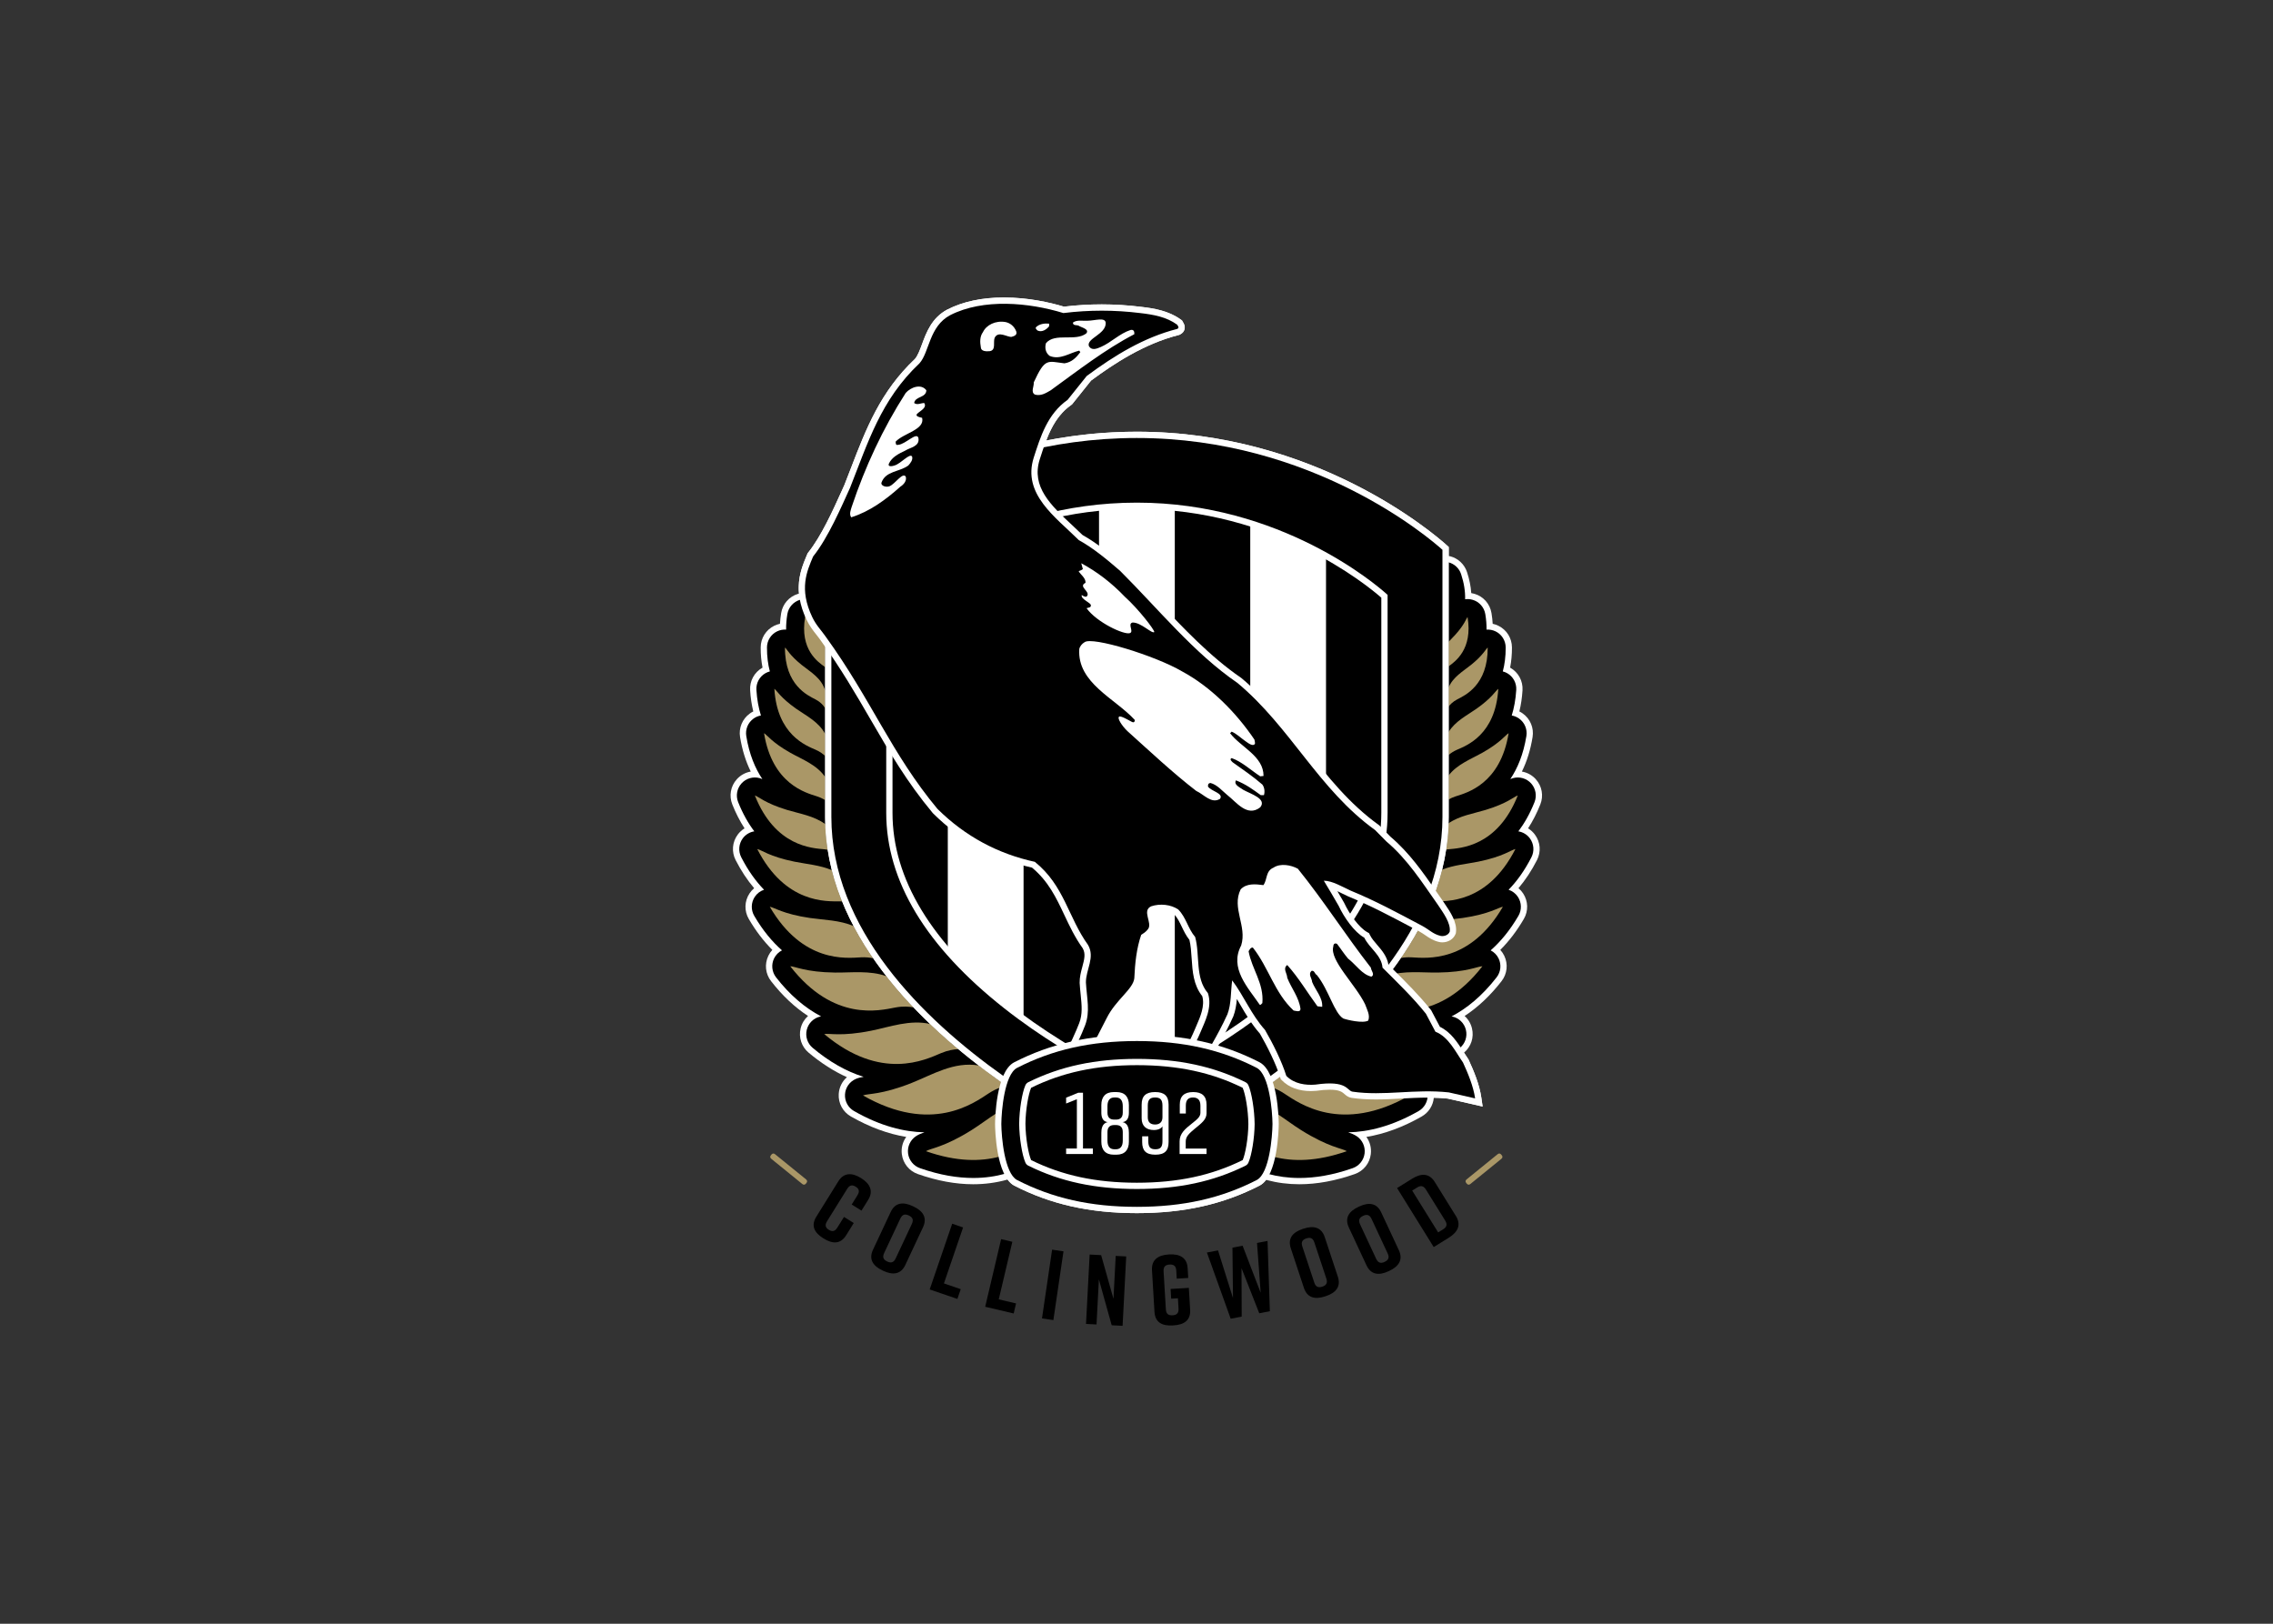 <svg clip-rule="evenodd" fill-rule="evenodd" stroke-linejoin="round" stroke-miterlimit="2" viewBox="0 0 560 400" xmlns="http://www.w3.org/2000/svg"><rect x="0" y="0" width="560" height="400" fill="#333333" stroke="none"/><g fill-rule="nonzero" transform="matrix(.823 0 0 .823 162.681 55.93)"><g><path d="m43.737 286.142-.15.184c-.318.392-.694.431-1.087.113l-9.272-7.529c-.393-.318-.432-.694-.113-1.086l.149-.184c.318-.393.695-.432 1.087-.113l9.273 7.528c.392.319.431.695.113 1.087z" fill="#aa9767"/><path d="m55.64 301.776c-1.695 2.726-4.089 2.636-6.763.973l-.05-.032c-2.675-1.663-3.829-3.746-2.118-6.496l6.59-10.596c1.632-2.623 4.088-2.635 6.763-.972l.05.032c2.674 1.663 3.749 3.872 2.118 6.495l-2.009 3.229-2.927-1.82 1.726-2.775c.769-1.236.399-1.991-.535-2.572-.933-.58-1.774-.579-2.543.658l-6.026 9.688c-.769 1.235-.399 1.991.535 2.571.933.581 1.774.579 2.543-.657l1.993-3.204 2.927 1.821z"/><path d="m75.563 293.069.216.102c2.851 1.337 4.205 3.35 2.868 6.201l-5.298 11.299c-1.337 2.852-3.75 3.099-6.602 1.762l-.215-.101c-2.852-1.338-4.205-3.35-2.868-6.202l5.298-11.299c1.349-2.878 3.75-3.098 6.601-1.762zm-7.637 16.569c1.023.48 1.898.431 2.529-.914l4.844-10.331c.631-1.345.108-2.05-.914-2.529s-1.899-.431-2.53.915l-4.844 10.33c-.631 1.346-.107 2.05.915 2.529z"/><path d="m88.932 320.846-8.291-2.84 6.737-19.674 3.26 1.116-5.736 16.751 5.031 1.723z"/><path d="m105.785 325.198-8.531-2.011 4.773-20.242 3.354.792-4.063 17.234 5.176 1.22z"/><path d="m114.257 326.675 3.027-20.578 3.411.502-3.027 20.578z"/><path d="m127.438 328.324 1.087-20.767 3.441.18 3.689 13.074.672-12.846 3.144.165-1.086 20.766-3.263-.171-3.833-13.735-.706 13.498z"/><path d="m158.609 324.057c.192 3.203-1.813 4.513-4.957 4.702l-.237.014c-3.144.189-5.289-.844-5.483-4.076l-.747-12.457c-.185-3.084 1.812-4.513 4.956-4.702l.237-.014c3.144-.189 5.298.992 5.483 4.076l.179 2.966-3.44.206-.146-2.432c-.089-1.483-.885-1.851-2.012-1.784-1.126.067-1.873.529-1.784 2.012l.683 11.388c.089 1.484.885 1.852 2.012 1.785 1.126-.068 1.872-.529 1.784-2.012l-.185-3.084-2.016.121-.175-2.907 5.457-.327z"/><path d="m182.474 324.524-3.18.608-5.305-13.503.052 14.508-3.297.63-7.115-19.811 3.326-.636 4.482 14.266-.163-15.091 3.035-.581 5.415 14.087-1.097-14.913 3.152-.603z"/><path d="m192.329 299.886.227-.075c2.989-.989 5.355-.459 6.345 2.531l3.921 11.844c.989 2.989-.592 4.828-3.582 5.817l-.226.075c-2.989.99-5.356.46-6.345-2.53l-3.921-11.845c-.999-3.018.592-4.828 3.581-5.817zm5.847 17.279c1.071-.355 1.674-.993 1.207-2.403l-3.585-10.829c-.467-1.411-1.331-1.562-2.402-1.208-1.072.355-1.675.992-1.208 2.403l3.585 10.829c.467 1.41 1.331 1.562 2.403 1.208z"/><path d="m209.002 293.278.216-.101c2.854-1.331 5.266-1.08 6.597 1.773l5.276 11.307c1.332 2.853-.025 4.863-2.878 6.195l-.216.101c-2.853 1.331-5.266 1.08-6.597-1.774l-5.276-11.306c-1.344-2.881.025-4.864 2.878-6.195zm7.821 16.478c1.024-.477 1.547-1.181.919-2.527l-4.824-10.337c-.628-1.346-1.503-1.397-2.527-.919-1.022.478-1.547 1.18-.918 2.527l4.823 10.337c.629 1.346 1.505 1.397 2.527.919z"/><path d="m231.832 285.827 6.333 10.196c1.661 2.676.553 4.833-2.122 6.494l-4.518 2.806-10.972-17.667 4.517-2.806c2.676-1.661 5.101-1.698 6.762.977zm-5.264 1.661-1.488.924 7.774 12.518 1.488-.925c.96-.596 1.396-1.356.612-2.618l-5.768-9.287c-.783-1.263-1.658-1.208-2.618-.612z"/><path d="m251.736 277.641.151.184c.318.392.278.768-.113 1.087l-9.273 7.527c-.392.319-.769.28-1.086-.112l-.15-.185c-.319-.392-.279-.768.113-1.086l9.272-7.528c.392-.318.768-.279 1.086.113z" fill="#aa9767"/></g><g><path d="m262.096 165.293c-1.099-1.223-2.576-2.03-4.177-2.305 1.505-3.043 2.578-6.498 3.2-10.315.446-2.744-.679-5.453-2.938-7.069-.323-.233-.663-.437-1.018-.611.493-2.009.809-4.132.942-6.332.167-2.776-1.227-5.359-3.639-6.74-.024-.014-.048-.027-.072-.041.378-1.91.564-3.939.552-6.054-.014-2.779-1.575-5.264-4.072-6.485-.543-.265-1.109-.459-1.695-.58-.058-1.054-.179-2.13-.361-3.217-.46-2.742-2.398-4.944-5.055-5.748-.328-.1-.662-.176-1-.228-.135-2.042-.56-4.152-1.272-6.296-.774-2.332-2.659-4.1-5.043-4.729-.143-.037-.288-.052-.433-.056v-2.715l-.623-.559c-3.87-3.474-39.345-33.945-92.715-33.945-9.688 0-18.755.996-27.152 2.632 1.582-4.121 3.672-7.976 7.481-10.641l.221-.155 5.72-7.148c6.739-4.977 15.777-10.975 26.244-13.642l.178-.046.167-.079c.891-.426 1.238-1.069 1.37-1.533.294-1.024-.229-1.846-.52-2.305l-.204-.383-.35-.256c-3.688-2.684-8.119-3.385-11.965-3.829-3.881-.484-7.824-.729-11.719-.729-3.761 0-7.566.229-11.316.681-4.265-1.28-10.728-2.744-17.96-2.744-6.567 0-12.273 1.216-16.985 3.627-4.618 2.456-6.241 6.84-7.545 10.363-.653 1.763-1.27 3.431-2.114 4.406-10.355 9.787-14.632 20.906-19.159 32.677-.663 1.724-1.332 3.463-1.989 5.123l-.862 1.904c-2.549 5.643-6.041 13.372-9.942 18.246l-.163.204-.239.566c-1.248 2.958-2.801 6.657-2.355 11.524-.093.024-.189.036-.281.063-2.66.805-4.598 3.008-5.058 5.749-.181 1.087-.302 2.164-.36 3.218-.585.121-1.152.314-1.696.579-2.497 1.222-4.057 3.707-4.072 6.486-.012 2.114.174 4.143.553 6.053-.024.014-.048.027-.072.042-2.413 1.381-3.808 3.963-3.64 6.74.133 2.2.449 4.322.942 6.332-.353.173-.693.376-1.016.608-2.259 1.619-3.386 4.328-2.939 7.071.623 3.817 1.695 7.272 3.2 10.316-1.601.275-3.079 1.081-4.177 2.304-1.858 2.067-2.374 4.955-1.346 7.538 1.037 2.607 2.266 5.006 3.665 7.16-.788.479-1.48 1.108-2.041 1.864-1.653 2.233-1.895 5.157-.629 7.634 1.62 3.164 3.48 5.986 5.546 8.416-.537.45-1.01.976-1.396 1.564-1.529 2.322-1.608 5.256-.205 7.655 2.079 3.559 4.441 6.66 7.044 9.248-.476.516-.873 1.1-1.183 1.742-1.209 2.504-.9 5.423.806 7.617 3.356 4.315 7.066 7.808 11.064 10.418-1.076.96-1.857 2.239-2.213 3.708-.655 2.702.261 5.49 2.389 7.276 3.724 3.124 7.564 5.581 11.465 7.339-1.438 1.257-2.336 3.049-2.453 5.034-.163 2.775 1.235 5.354 3.648 6.732 5.565 3.179 11.116 5.224 16.563 6.115-1.063 1.458-1.554 3.284-1.324 5.153.341 2.759 2.182 5.044 4.805 5.965 5.76 2.021 11.335 3.046 16.567 3.046h.012c3.455 0 6.838-.453 10.057-1.346.074-.02.14-.054.209-.083.561.763 1.198 1.395 1.94 1.805 10.949 5.636 22.631 8.262 36.763 8.265h.001c14.154-.003 25.849-2.63 36.846-8.293.704-.386 1.314-.973 1.853-1.687.071.028.139.063.214.084 3.112.833 6.389 1.255 9.743 1.255 5.238 0 10.816-1.025 16.579-3.046 2.622-.921 4.464-3.206 4.805-5.966.229-1.87-.262-3.694-1.324-5.152 5.447-.89 10.996-2.936 16.562-6.115 2.086-1.19 3.407-3.279 3.624-5.614 1.456.039 2.854.11 4.163.249l10.446 2.379-.395-2.709c-.574-3.935-2.238-7.907-3.79-11.275l-.073-.156-.099-.141c-.402-.569-.803-1.196-1.213-1.84 2.127-1.786 3.042-4.573 2.387-7.274-.355-1.467-1.135-2.745-2.208-3.704 3.986-2.602 7.694-6.096 11.059-10.422 1.705-2.194 2.015-5.113.806-7.618-.31-.641-.708-1.226-1.183-1.741 2.603-2.589 4.965-5.69 7.043-9.248 1.404-2.401 1.325-5.335-.203-7.655-.387-.588-.859-1.115-1.398-1.565 2.066-2.428 3.926-5.25 5.548-8.417 1.265-2.476 1.024-5.401-.63-7.633-.56-.756-1.253-1.385-2.04-1.864 1.398-2.153 2.627-4.552 3.665-7.16 1.025-2.581.51-5.47-1.348-7.536z" fill="#fff"/><path d="m101.515 258.996c-.107.527-.212 1.062-.305 1.634.092-.572.196-1.11.305-1.634zm.282-1.24c-.045.183-.092.358-.134.547.044-.188.089-.366.134-.547zm-.261 20.293c-.116-.56-.227-1.137-.326-1.748.099.611.21 1.187.326 1.748zm1.196 4.145c.045.116.092.228.138.34-.047-.111-.093-.225-.138-.34zm-1.077-3.603c.083.374.172.732.264 1.082-.092-.349-.18-.709-.264-1.082zm.412 1.646c.117.412.242.799.37 1.174-.129-.374-.253-.764-.37-1.174zm81.614-21.93c-.041-.185-.087-.357-.13-.536.043.177.089.352.13.536zm.454 2.323c-.093-.57-.198-1.105-.305-1.631.108.523.212 1.06.305 1.631zm-.329 17.427c.117-.563.229-1.141.329-1.756-.1.615-.211 1.194-.329 1.756zm-1.726 5.343c.003-.005.007-.011.01-.017-.003.006-.006.012-.01.017zm.363-.79c.056-.131.11-.265.164-.402-.055.136-.108.272-.164.402zm.448-1.151c.133-.384.261-.785.382-1.208-.121.422-.248.825-.382 1.208zm.532-1.777c.092-.35.181-.709.265-1.083-.084.374-.173.734-.265 1.083z" fill="#fff"/><path d="m100.511 268.473c.002-.168.044-3.806.699-7.843.282-1.742.642-3.253 1.06-4.581-25.265-17.855-52.896-45.186-52.896-79.364v-76.399c-1.9.371-3.469 1.726-4.085 3.577-.877 2.645-1.274 5.162-1.217 7.552-.754-.104-1.533-.052-2.29.176-1.958.593-3.411 2.245-3.75 4.263-.27 1.614-.392 3.163-.371 4.648-.918-.06-1.852.106-2.711.526-1.838.899-3.009 2.763-3.02 4.809-.014 2.74.314 5.111.864 7.177-.458.119-.904.294-1.327.536-1.776 1.017-2.822 2.954-2.699 4.998.176 2.913.666 5.438 1.352 7.661-.782.138-1.538.439-2.207.919-1.664 1.192-2.508 3.224-2.178 5.243.897 5.508 2.67 9.682 4.81 12.865-.25-.103-.51-.198-.792-.277-1.968-.547-4.083.065-5.452 1.588-1.368 1.523-1.754 3.689-.998 5.591 1.403 3.525 3.056 6.394 4.835 8.742-1.355.226-2.602.953-3.447 2.094-1.218 1.644-1.398 3.837-.466 5.66 2.083 4.068 4.411 7.246 6.828 9.73-1.12.378-2.107 1.113-2.781 2.137-1.126 1.71-1.184 3.91-.152 5.677 2.596 4.444 5.427 7.792 8.306 10.325-1.014.526-1.86 1.361-2.376 2.429-.89 1.843-.658 4.032.598 5.648 4.072 5.236 8.596 9.127 13.496 11.695-.085.016-.169.023-.256.043-1.997.45-3.565 1.993-4.047 3.983-.483 1.989.204 4.08 1.771 5.395 4.959 4.16 10.058 7.056 15.244 8.674-.793.125-1.538.287-2.292.607-1.884.799-3.152 2.598-3.273 4.641-.12 2.043.929 3.977 2.706 4.992 8.002 4.57 15.062 6.241 21.081 6.369-.907.302-1.73.618-2.527 1.143-1.71 1.126-2.633 3.124-2.383 5.156s1.63 3.746 3.562 4.423c6.005 2.107 11.306 2.941 15.958 2.941 3.562 0 6.735-.495 9.555-1.279-.869-1.755-1.552-4.101-2.033-7.061-.656-4.038-.698-7.676-.699-7.829z"/><path d="m260.7 166.547c-1.368-1.523-3.482-2.137-5.452-1.588-.282.078-.542.173-.792.277 2.139-3.183 3.913-7.357 4.81-12.865.329-2.02-.514-4.052-2.178-5.243-.669-.48-1.426-.782-2.207-.919.686-2.223 1.175-4.748 1.351-7.662.124-2.044-.922-3.981-2.699-4.998-.422-.242-.869-.417-1.326-.535.55-2.067.878-4.438.863-7.177-.01-2.047-1.181-3.91-3.019-4.81-.859-.419-1.793-.585-2.712-.525.022-1.485-.101-3.034-.371-4.648-.338-2.018-1.792-3.67-3.75-4.263-.755-.229-1.535-.282-2.289-.179.057-2.389-.34-4.906-1.217-7.549-.578-1.739-1.996-3.044-3.74-3.503v76.325c0 34.216-27.626 61.545-52.89 79.389.416 1.321.773 2.825 1.054 4.556.656 4.037.698 7.675.699 7.828-.001.169-.044 3.806-.699 7.843-.489 3.01-1.189 5.384-2.08 7.148 2.745.735 5.823 1.192 9.258 1.192 4.652 0 9.955-.835 15.958-2.941 1.932-.677 3.312-2.391 3.563-4.423.25-2.032-.673-4.03-2.383-5.156-.798-.525-1.621-.841-2.527-1.143 6.017-.128 13.08-1.8 21.08-6.369 1.777-1.015 2.826-2.949 2.706-4.992-.121-2.043-1.389-3.842-3.272-4.641-.77-.326-1.529-.489-2.339-.615 4.731-1.46 9.885-4.132 15.29-8.666 1.568-1.315 2.254-3.405 1.772-5.395-.482-1.989-2.051-3.532-4.048-3.983-.085-.019-.166-.026-.25-.042 4.418-2.307 9.035-5.967 13.49-11.695 1.257-1.616 1.489-3.805.598-5.648-.515-1.068-1.362-1.903-2.376-2.429 2.879-2.533 5.71-5.881 8.306-10.325 1.033-1.767.974-3.967-.152-5.677-.674-1.025-1.663-1.759-2.783-2.136 2.418-2.483 4.747-5.661 6.831-9.731.932-1.822.751-4.015-.467-5.659-.845-1.141-2.091-1.869-3.446-2.094 1.779-2.349 3.432-5.217 4.835-8.743.754-1.903.368-4.069-1-5.591z"/><g fill="#aa9767"><path d="m83.998 247.29c2.09-.883 3.883-1.162 5.25-1.217-2.868-2.392-5.699-4.902-8.45-7.524-6.053-1.392-12.015.867-17.612 2-9.018 1.826-12.695.701-14.113 1.021 16.988 14.252 30.287 7.678 34.925 5.72z"/><path d="m70.336 233.616c2.322-.441 4.193-.29 5.502-.024-2.857-2.989-5.59-6.106-8.139-9.351-4.998-1.784-10.449-1.029-15.429-1.089-8.78-.105-11.984-1.893-13.371-1.879 12.99 16.705 26.718 13.24 31.437 12.343z"/><path d="m60.061 218.597c1.456-.081 2.676.064 3.689.284-2.148-3.105-4.114-6.313-5.859-9.62-4.152-1.816-8.858-1.834-13.103-2.45-8.03-1.167-10.747-3.194-12.019-3.35 9.863 16.885 22.86 15.383 27.292 15.136z"/><path d="m53.884 201.836c.199 0 .372.022.562.03-1.232-3.045-2.268-6.163-3.073-9.355-3.58-1.527-7.599-1.819-11.231-2.554-7.488-1.517-9.936-3.565-11.124-3.778 8.389 16.389 20.686 15.657 24.866 15.657z"/><path d="m49.234 186.265c.321.03.609.083.903.133-.387-2.508-.632-5.056-.716-7.646-3.386-2.508-7.703-3.138-11.479-4.282-6.573-1.992-8.59-4.032-9.636-4.324 6.12 15.379 17.187 15.765 20.928 16.119z"/><path d="m46.879 170.403c1.022.329 1.833.745 2.495 1.164v-6.917c-2.537-3.706-6.844-5.264-10.413-7.267-5.589-3.137-7.018-5.402-7.912-5.878 2.485 15.245 12.492 17.823 15.83 18.898z"/><path d="m46.525 156.473c1.329.582 2.239 1.296 2.849 1.901v-6.578c-1.888-3.67-5.665-5.479-8.72-7.626-4.691-3.297-5.758-5.442-6.511-5.947.834 13.793 9.508 16.991 12.382 18.25z"/><path d="m46.409 141.367c2.247 1.166 2.952 2.737 2.966 2.768v-5.273c-1.032-3.844-4.435-5.68-7.083-7.813-3.638-2.932-4.391-4.734-4.976-5.184-.06 11.261 6.823 14.326 9.093 15.502z"/><path d="m49.074 131.539c.111.082.2.166.3.248v-7.25c-.8-.891-3.38-6.017-4.143-6.867-2.756-3.07-1.814-1.738-1.887-.925-1.645 9.803 3.919 13.447 5.73 14.794z"/><path d="m221.814 240.549c-5.447-1.103-11.24-3.269-17.126-2.102-2.79 2.666-5.663 5.216-8.573 7.645 1.318.09 2.978.392 4.887 1.198 4.638 1.958 17.937 8.533 34.925-5.72-1.418-.321-5.094.805-14.113-1.021z"/><path d="m217.801 224.074c-2.563 3.278-5.312 6.427-8.191 9.445 1.278-.212 2.975-.299 5.054.096 4.719.897 18.447 4.363 31.437-12.342-1.387-.014-4.591 1.773-13.371 1.878-4.814.059-10.068-.642-14.929.923z"/><path d="m227.571 209.07c-1.751 3.344-3.73 6.587-5.893 9.724.927-.167 2.005-.267 3.261-.197 4.432.247 17.429 1.748 27.292-15.136-1.272.156-3.989 2.183-12.019 3.35-4.088.594-8.604.634-12.641 2.259z"/><path d="m234.014 192.356c-.808 3.239-1.851 6.403-3.097 9.491.069-.001.128-.011.199-.011 4.18 0 16.477.732 24.867-15.657-1.188.213-3.636 2.262-11.125 3.778-3.501.709-7.362 1.01-10.844 2.399z"/><path d="m256.694 170.146c-1.045.292-3.063 2.332-9.636 4.324-3.645 1.105-7.798 1.727-11.128 4.026-.076 2.66-.318 5.276-.712 7.85.185-.026.353-.062.548-.081 3.742-.354 14.809-.74 20.928-16.119z"/><path d="m253.951 151.505c-.894.476-2.323 2.741-7.912 5.878-3.412 1.915-7.498 3.424-10.069 6.789v7.175c.596-.342 1.308-.673 2.151-.944 3.338-1.075 13.346-3.653 15.83-18.898z"/><path d="m250.857 138.223c-.752.504-1.819 2.65-6.51 5.946-2.877 2.022-6.397 3.74-8.376 6.996v6.879c.596-.523 1.413-1.093 2.505-1.572 2.873-1.258 11.548-4.456 12.381-18.249z"/><path d="m238.592 141.367c2.269-1.176 9.153-4.241 9.093-15.502-.585.45-1.337 2.252-4.976 5.184-2.403 1.935-5.426 3.628-6.738 6.795v5.721c.406-.572 1.209-1.465 2.621-2.198z"/><path d="m241.656 116.745c-.446.475-.847 2.151-3.602 5.22-.654.729-1.384 1.442-2.083 2.192v7.349c1.851-1.37 7.318-5.029 5.685-14.761z"/><path d="m191.818 270.301c-2.359-1.48-4.682-3.255-7.125-4.844.127 1.733.141 2.915.142 3-.002.169-.044 3.807-.699 7.844-.116.711-.244 1.387-.382 2.03 5.546 1.415 12.678 1.464 21.735-1.713-1.293-.851-5.377-1.112-13.671-6.317z"/><path d="m209.747 256.185c-6.09-2.425-12.376-6.298-19.635-5.287-2.351 1.808-4.7 3.519-7.034 5.167.16.508.31 1.046.45 1.614.97.376 2.024.884 3.145 1.616 4.485 2.931 17.166 12.34 37.66.638-1.424-.605-5.488-.124-14.586-3.748z"/><path d="m101.21 276.301c-.655-4.037-.697-7.674-.699-7.828.001-.098.016-1.388.16-3.246-2.577 1.645-5.013 3.521-7.488 5.075-8.295 5.205-12.378 5.466-13.671 6.317 9.238 3.24 16.468 3.12 22.06 1.622-.131-.616-.252-1.261-.362-1.94z"/><path d="m102.273 256.041c-2.294-1.62-4.602-3.3-6.912-5.075-7.459-1.253-13.886 2.741-20.108 5.219-9.098 3.624-13.161 3.143-14.586 3.748 20.495 11.702 33.176 2.294 37.661-.638 1.269-.829 2.453-1.372 3.522-1.756.132-.526.273-1.025.423-1.498z"/></g><path d="m131.332 242.732v-158.027c-8.236.83-15.788 2.513-22.589 4.642v146.832c4.303 3.143 8.564 5.942 12.554 8.39 3.224-.815 6.557-1.43 10.035-1.837z"/><path d="m199.284 215.645c11.145-13.036 16.786-26.53 16.786-40.307v-64.501c-1.746-1.537-7.59-6.417-16.786-11.592z"/><path d="m69.275 110.828v64.511c0 13.76 5.64 27.245 16.786 40.28v-116.457c-9.23 5.202-15.055 10.122-16.786 11.666z"/><path d="m164.067 244.574c3.985-2.443 8.24-5.236 12.536-8.371v-146.8c-6.815-2.148-14.372-3.848-22.589-4.689v158.019c3.485.408 6.824 1.025 10.053 1.841z"/><path d="m180.704 255.03c-.667-1.556-1.457-2.618-2.286-3.072-4.061-2.09-8.208-3.734-12.635-5.003l-4.049-1.162 3.572-2.235c5.714-3.573 11.093-7.344 15.99-11.207 22.92-18.081 34.542-37.263 34.542-57.013v-64.395c-4.449-3.898-32.102-26.575-73.161-26.575-41.451 0-68.788 22.676-73.169 26.563v64.408c0 19.734 11.633 38.915 34.574 57.012 4.864 3.837 10.249 7.604 16.004 11.195l3.581 2.235-4.06 1.162c-4.449 1.274-8.618 2.925-12.744 5.049-.772.423-1.552 1.474-2.215 3.016l-.917 2.131-1.892-1.34c-23.954-16.957-52.509-44.469-52.509-79.244v-80.782l.614-.558c3.816-3.474 38.844-33.946 92.735-33.946 53.369 0 88.845 30.47 92.715 33.945l.623.559v80.783c0 34.811-28.551 62.32-52.503 79.268l-1.895 1.341z" fill="#fff"/><path d="m142.678 63.146c-52.988 0-87.231 29.597-91.472 33.456v79.953c0 33.442 26.986 60.205 51.717 77.712.833-1.94 1.858-3.274 3.081-3.945 4.22-2.173 8.553-3.887 13.087-5.185-5.154-3.216-10.707-7.002-16.172-11.313-23.416-18.471-35.288-38.149-35.288-58.486v-65.24l.269-.244c3.077-2.801 31.317-27.363 74.777-27.363 43.051 0 71.646 24.564 74.764 27.365l.274.245v65.238c0 20.353-11.862 40.031-35.256 58.487-5.494 4.334-11.029 8.118-16.158 11.325 4.514 1.295 8.824 3.002 13.021 5.163 1.237.678 2.269 2.023 3.107 3.977 24.729-17.496 51.711-44.255 51.711-77.735v-79.946c-3.972-3.565-38.852-33.464-91.462-33.464z"/><path d="m235.722 260.873c-1.842-.196-3.791-.29-5.954-.29-2.638 0-5.284.142-7.844.279-2.525.136-5.137.275-7.705.275-2.7 0-5.082-.157-7.282-.479-1.011-.158-1.628-.701-2.124-1.136-.698-.613-1.49-1.308-4.443-1.308-1.137 0-2.488.113-4.013.336-.599.053-1.099.075-1.609.075-3.63 0-6.638-1.123-8.7-3.25l-.314-.324-.132-.43c-1.288-4.175-3.984-9.52-6.115-13.196-2.435-2.751-4.2-5.772-5.908-8.697-.329-.564-.653-1.118-.978-1.665-.16 1.773-.428 3.553-1.081 5.241-1.668 3.703-3.492 6.985-4.9 9.442l-.718 1.252-1.394-.373c-1.436-.382-2.927-.73-4.434-1.032l-2.385-.478 1.067-2.186c.453-.928.867-1.817 1.204-2.633.159-.385.34-.801.531-1.239 1.156-2.65 2.583-5.925 1.744-8.851-2.652-3.305-2.919-7.365-3.176-11.293-.13-1.968-.252-3.836-.666-5.539-1.009-1.275-1.659-2.624-2.289-3.934-.658-1.368-1.281-2.663-2.268-3.723-1.024-.641-2.407-1.006-3.826-1.006-.817 0-1.628.12-2.355.35-.063.033-.085.054-.085.054-.037.186.169 1.015.292 1.511.328 1.317.777 3.122-.348 4.625-.696.921-1.393 1.433-1.986 1.826-1.274 4.031-1.611 8.431-1.758 11.859-.257 2.425-1.956 4.328-3.922 6.53-1.562 1.75-3.332 3.733-4.54 6.147-.587 1.176-1.744 3.419-3.125 6.088l-.453.876-.978.124c-1.787.226-3.561.512-5.271.85l-3.61.714 1.541-3.342c.85-1.84 1.519-3.401 1.991-4.639 1.03-2.7.765-5.281.431-8.546-.115-1.12-.233-2.282-.304-3.503-.02-1.764.397-3.296.798-4.778.653-2.405 1.012-3.973.129-5.565-2.343-3.265-3.952-6.677-5.509-9.977-2.441-5.175-4.75-10.068-9.678-14.173-11.355-2.551-21.319-8.013-29.621-16.242l-.063-.063-.057-.069c-7.76-9.311-12.996-18.331-18.538-27.882-4.393-7.569-8.936-15.396-15.022-23.807-.416-.605-.836-1.134-1.263-1.675-.949-1.202-2.027-2.566-2.925-4.454-4.277-8.99-1.751-14.975.093-19.345l.239-.567.163-.204c3.901-4.874 7.393-12.603 9.942-18.245l.863-1.904c.657-1.66 1.325-3.399 1.989-5.124 4.527-11.771 8.804-22.89 19.158-32.676.845-.975 1.462-2.643 2.115-4.407 1.304-3.522 2.926-7.906 7.545-10.362 4.711-2.411 10.417-3.627 16.985-3.627 7.231 0 13.694 1.464 17.959 2.743 3.75-.452 7.555-.681 11.317-.681 3.895 0 7.837.245 11.718.73 3.847.443 8.277 1.144 11.965 3.828l.35.256.204.384c.292.46.814 1.281.521 2.305-.133.464-.479 1.106-1.37 1.532l-.167.08-.179.045c-10.466 2.667-19.505 8.666-26.243 13.642l-5.72 7.149-.221.155c-5.368 3.754-7.344 9.86-9.254 15.766l-.175.542c-2.601 8.192 3.376 13.76 9.702 19.655 1.066.993 2.12 1.975 3.116 2.958 4.351 2.435 8.214 5.646 12.443 9.281 3.365 3.348 6.59 6.772 9.709 10.084 7.895 8.383 16.057 17.05 25.29 23.372l.145.11c7.576 6.341 13.459 13.797 19.147 21.008 6.706 8.5 13.038 16.528 21.947 22.946l.128.091 3.397 3.435c5.642 4.784 9.737 10.691 13.7 16.405.65.938 1.302 1.879 1.961 2.814l.539.799c1.695 2.498 3.806 5.609 3.371 8.657l-.033.227-.086.212c-.611 1.511-2.165 2.487-3.958 2.487-.4 0-.778-.051-1.122-.151-1.675-.416-2.815-1.195-3.918-1.948-.569-.389-1.158-.793-1.881-1.189l-1.988-1.054c-6.712-3.559-12.508-6.633-19.245-9.404-.6-.272-1.165-.551-1.75-.84-.489-.243-.996-.494-1.504-.732.714 1.205 1.412 2.4 2 3.443l.065.13c1.521 3.268 4.375 7.307 6.889 8.702l.514.285.26.527c.526 1.069 1.341 2.014 2.203 3.015 1.374 1.593 2.916 3.383 3.356 5.917l1.381 1.373c3.852 3.827 7.835 7.784 11.294 12.111l.111.138 2.626 4.967c3.285 1.568 5.292 4.721 7.075 7.522.458.72.901 1.417 1.348 2.049l.098.141.073.157c1.552 3.367 3.217 7.339 3.791 11.275l.395 2.709z" fill="#fff"/><path d="m240.277 250.054c-2.18-3.088-4.283-7.652-8.241-9.197l-2.85-5.391c-3.924-4.908-8.471-9.267-12.987-13.777-.321-3.801-3.847-5.694-5.465-8.982-2.973-1.648-6.052-6.05-7.681-9.551-1.27-2.258-3.104-5.298-4.429-7.5 2.534 0 5.616 1.868 8.034 2.972 7.486 3.078 13.754 6.49 21.421 10.548 2.236 1.224 3.207 2.427 5.42 2.981.767.222 2.316 0 2.816-1.238.373-2.611-2.049-5.801-3.585-8.112-4.712-6.691-9.021-13.529-15.402-18.92l-3.346-3.382c-16.989-12.24-25.159-30.613-41.202-44.038-13.065-8.947-23.603-22.057-35.163-33.582-3.963-3.405-7.962-6.768-12.356-9.188-6.968-6.927-16.949-13.739-13.468-24.708 1.995-6.156 4.078-13.028 10.138-17.267l5.705-7.129c8.393-6.215 17.148-11.563 27.092-14.097.745-.356.232-.828 0-1.266-3.209-2.336-7.065-3.019-11.092-3.484-7.644-.953-15.329-.953-22.968 0-10.338-3.169-24-4.434-33.898.631-6.332 3.367-6.198 11.085-9.189 14.417-11.602 10.933-15.448 23.813-20.791 37.274-2.561 5.607-6.519 14.885-11.047 20.543-1.865 4.427-4.28 9.698-.266 18.135 1.2 2.523 2.75 3.997 4.014 5.835 13.766 19.029 19.655 34.997 33.48 51.589 8.35 8.275 18.212 13.464 29.142 15.839 8.869 7.151 9.949 16.592 15.927 24.871 2.176 3.759-.673 7.402-.635 11.247.279 4.827 1.332 8.688-.247 12.826-.53 1.391-1.241 3.026-2.04 4.758 1.762-.347 3.561-.638 5.398-.872 1.377-2.658 2.528-4.893 3.114-6.063 2.755-5.512 7.912-8.648 8.265-11.919.195-4.517.67-8.948 2.056-12.987.712-.479 1.369-.827 2.061-1.743 1.378-1.84-1.978-5.508.948-6.813 2.616-.87 5.862-.554 8.083.95 2.412 2.457 2.889 5.7 5.064 8.239 1.505 5.502-.077 12.276 3.807 16.788 1.462 4.237-1.015 8.795-2.218 11.724-.35.846-.781 1.774-1.253 2.739 1.541.308 3.057.662 4.548 1.059 1.695-2.959 3.33-5.976 4.778-9.186 1.194-3.09.949-6.77 1.425-10.139 3.53 4.715 5.7 10.238 9.82 14.831 2.31 3.962 5.057 9.458 6.38 13.75 2.344 2.417 5.844 2.862 8.691 2.625 9.697-1.416 9.391 1.835 11.123 2.107 9.38 1.377 18.702-.882 28.823.219l7.885 1.795c-.543-3.72-2.176-7.589-3.639-10.761zm-127.85-220.03c1.028-1.07 2.657-1.228 3.964-1.111v.79c-.645.825-2.061 1.942-3.486 1.266-.241-.275-.63-.512-.478-.945zm-.635 16.471c3.437-7.467 4.087-6.289 9.19-5.701 2.224-.329 3.523-1.743 4.75-3.326l-.315-.477c-2.889.671-5.74 2.89-8.865 1.583-1.233-.912-1.51-2.415-1.111-3.802 2.689-3.247 8.832-.402 12.079-2.937 1.05-1.307-1.63-1.812-2.261-2.289-.592-.316-1.74.079-1.74-.949 1.186-.912 3.005-.447 4.398-.555 2.268-.024 5.356-1.176 5.422.712 0 3.366-5.691 4.519-5.069 6.81.826 1.544 2.391.849 3.641.319 3.084-1.348 5.62-4.041 8.87-5.07.671-.158 1.071.2 1.112.794v.474c-8.749 4.555-16.834 10.852-25.028 16.79-1.509.883-2.971 1.783-4.753 1.267-1.305-.791-.194-2.416-.32-3.643zm-32.785 6.179c1.542 2.297-5.347 3.444-.631 4.435.881 3.571-5.508 4.552-7.925 7.127.084.436-.108 1.174.797.951 2.212-.197 5.481-3.959 6.017-2.059.473 2.574-2.495 2.85-3.963 3.802-1.824.87-3.999 1.899-4.906 3.958-.357 1.011 1.226.675 1.741.476 1.898-.555 4.503-3.753 5.226-2.694.315.991-.435 1.942-1.111 2.694-2.611 1.979-6.847 1.583-8.08 5.228-.114.919 1.547 1.425 2.538.952 1.661-.754 3.837-4.213 4.749-2.853.397 1.187-.554 2.375-1.582 3.01-4.515 4.039-9.271 7.482-14.728 9.187-.679-.952-.125-2.218.153-3.166 4.001-11.922 9.269-23.326 16.157-34.057 1.468-1.703 4.635-2.892 6.181-.794-.084 2.297-3.328 1.743-3.648 3.802.917.713 2.027.001 3.015.001zm26.139-19.8c-1.298.137-4.006-1.941-5.075.317-.473 1.307.476 3.642-1.425 3.959-1.108.119-2.638.046-2.69-1.11-.278-1.542-.348-3.29.635-4.592.98-2.099 3.726-3.535 6.739-3.012 1.301.262 2.611 1.175 3.24 2.853.274.989-.493 1.33-1.424 1.585zm21.347 69.505-.479-1.741c4.672 2.496 9.129 5.914 12.997 9.977 4.161 3.747 8.892 9.908 8.869 10.614-.746.615-3.922-2.89-6.5-2.85-1.619.383.473 2.693-.793 3.165-1.707.627-9.938-3.205-12.985-7.445.436-.195 1.376-.177 1.265-.79.413-.693-3.185-1.917-2.689-3.17 0 0 .823.701 1.424.476 1.505-1.424-2.721-2.947-.318-4.117.124-1.426-1.496-2.48-2.047-3.468.348-.213.899-.295 1.256-.651zm43.276 67.671c-1.625-1.345-3.083-3.128-5.069-3.641-.846.097-.737.732-.737 1.088.987 1.425 4.732 1.977 3.589 3.663-2.575 1.584-4.829-1.347-7.126-2.378-7.092-5.464-13.897-11.88-20.592-17.897-1.727-1.651-3.046-3.852-2.536-4.277.383-.53 3.014 1.087 3.892 1.526.881.441.862-.576.862-.576-5.945-6.496-17.268-11.05-16.634-21.226.159-.832.829-1.624 1.584-2.06 2.31-1.769 21.232 4.06 29.148 8.713 8.551 4.593 16.156 12.237 21.698 20.432.084.396.2.794.163 1.268-.518.822-1.727.05-2.852-.792-1.384-.949-2.617-2.218-4.121-2.85l-.472.474c3.209 4.199 10.046 6.851 10.01 12.789l-.991.11c-2.834-1.874-5.576-4.423-8.547-5.454-.754.356 0 .951.315 1.268 2.948 2.095 6.032 4.185 8.874 6.653.635.871.788 2.097.473 3.168h-.949c-2.374-1.702-4.348-3.214-7.445-4.434-.628 1.266.788 1.881 2.219 2.849 2.198 1.232 7.147 2.663 5.065 5.228-3.881 3.047-7.155-1.58-9.821-3.644zm43.099 54.33c-2.807-.632-4.632-3.604-6.964-5.386-1.233-1.427-2.183-2.968-3.332-4.434-.648-.314-1.085.017-1.108.793-1.187 4.064 6.65 11.365 9.504 17.26.555 1.546 1.588 3.289.956 4.913-1.549.912-6.257-.18-7.466-.621-2.751-1.648-4.341-8.569-7.905-13.002-.713-.353-.67-1.423-1.58-1.264-1.151 1.03.115 2.217.151 3.329.998 2.488 3.208 4.668 3.014 7.442l-1.424-.162c-3.017-4.116-5.627-8.55-9.045-12.354-1.428 1.072 0 2.537 0 3.805 1.234 3.166 3.533 5.858 3.97 9.343 0 1.108-1.469.552-2.063.475-5.708-5.305-7.449-12.829-12.199-18.85-.716-.038-.955.636-1.27 1.111.95 5.345 4.634 9.584 4.12 15.521-.282.158-.397.633-.794.478-3.562-5.191-9.149-10.971-5.549-17.741 1.826-5.783-2.92-11.208-.152-16.79 1.782-1.861 4.394-1.586 6.81-1.268 1.228-1.664.598-4.199 3.011-5.227 2.059-1.39 5.271-.793 7.293.317 7.806 9.663 14.262 19.878 21.867 29.62.038.913 1.302 2.021.155 2.692z"/><path d="m142.656 295.158c-14.132-.003-25.814-2.629-36.763-8.265-5.381-2.976-5.67-16.83-5.685-18.401.015-1.611.304-15.5 5.63-18.426 10.994-5.66 22.688-8.288 36.846-8.294 14.14.006 25.819 2.631 36.756 8.262 5.392 2.957 5.681 16.833 5.697 18.406-.016 1.61-.304 15.499-5.634 18.425-10.997 5.663-22.692 8.29-36.846 8.293 0 0 0 0-.001 0z" fill="#fff"/><path d="m178.582 251.703c-10.657-5.486-22.069-8.049-35.896-8.054-13.859.005-25.27 2.567-35.943 8.063-3.702 2.033-4.618 12.789-4.658 16.761.04 3.955.954 14.697 4.668 16.751 10.672 5.493 22.081 8.055 35.904 8.057 13.855-.002 25.267-2.565 35.944-8.062 3.703-2.033 4.62-12.789 4.66-16.761-.04-3.957-.957-14.713-4.679-16.755z"/><path d="m176.045 256.878c-.178-.398-.49-.722-.882-.915-9.609-4.75-19.928-6.965-32.476-6.971-12.566.006-22.898 2.221-32.515 6.974-.393.193-.706.52-.884.921-.985 2.22-1.82 7.377-1.861 11.534.041 4.2.88 9.418 1.87 11.632.178.398.49.722.882.915 9.619 4.754 19.937 6.968 32.476 6.97h.001c12.559-.002 22.891-2.217 32.514-6.971.393-.195.706-.52.884-.922.986-2.221 1.821-7.377 1.862-11.534-.04-4.201-.879-9.419-1.871-11.633zm-1.705 22.405c-9.348 4.618-19.451 6.776-31.684 6.779-12.211-.003-22.301-2.159-31.645-6.776-.79-1.767-1.665-6.565-1.707-10.883.042-4.192.912-8.981 1.7-10.754 9.345-4.618 19.446-6.775 31.684-6.78 12.217.005 22.307 2.162 31.643 6.777.791 1.766 1.666 6.565 1.708 10.883-.04 4.192-.912 8.98-1.699 10.754z" fill="#fff"/></g><g fill="#fff"><path d="m129.492 275.809v1.65h-8.011v-1.65h3.22v-14.739l-3.22 1.283v-1.754l3.613-1.467h1.439v16.677z"/><path d="m140.273 262.797v2.254c0 1.151-.261 2.669-1.911 2.88 1.727.288 1.911 2.172 1.911 3.168v2.696c0 2.407-1.205 3.874-3.718 3.874h-.811c-2.513 0-3.718-1.467-3.718-3.874v-2.696c0-.996.184-2.88 1.911-3.168-1.649-.211-1.911-1.729-1.911-2.88v-2.254c0-2.407 1.205-3.873 3.718-3.873h.811c2.513 0 3.718 1.466 3.718 3.873zm-1.833.316c0-1.834-.837-2.567-2.042-2.567h-.498c-1.204 0-2.042.734-2.042 2.567v1.963c0 1.545.837 2.093 2.042 2.093h.498c1.204 0 2.042-.548 2.042-2.093zm0 7.774c0-1.543-.837-2.093-2.042-2.093h-.498c-1.204 0-2.042.55-2.042 2.093v2.592c0 1.834.837 2.567 2.042 2.567h.498c1.204 0 2.042-.734 2.042-2.567z"/><path d="m146.082 272.17v1.414c0 1.859.629 2.462 2.121 2.462 1.493 0 2.12-.603 2.12-2.462v-4.398c-.418.655-1.256 1.1-2.591 1.1-2.094 0-3.639-1.075-3.639-3.481v-4.113c0-2.564 1.231-3.769 4.005-3.769h.053c2.775 0 4.006 1.205 4.006 3.769v11.207c0 2.564-1.153 3.769-3.928 3.769h-.052c-2.776 0-3.927-1.205-3.927-3.769v-1.729zm4.241-5.706v-3.455c0-1.859-.707-2.463-2.199-2.463s-2.199.604-2.199 2.463v3.455c0 1.543.863 2.172 2.199 2.172 1.23 0 2.199-.629 2.199-2.172z"/><path d="m155.508 262.693c0-2.565 1.361-3.769 3.979-3.769h.052c2.618 0 3.979 1.204 3.979 3.769v2.592c0 1.884-1.571 3.012-3.455 4.556-1.807 1.492-2.776 2.434-2.776 3.875v2.121h6.231v1.622h-8.063v-3.796c0-2.33 1.649-3.718 3.639-5.289 1.676-1.335 2.592-2.042 2.592-3.272v-2.093c0-1.703-.786-2.463-2.225-2.463-1.44 0-2.147.759-2.147 2.463v2.33h-1.806z"/></g></g></svg>